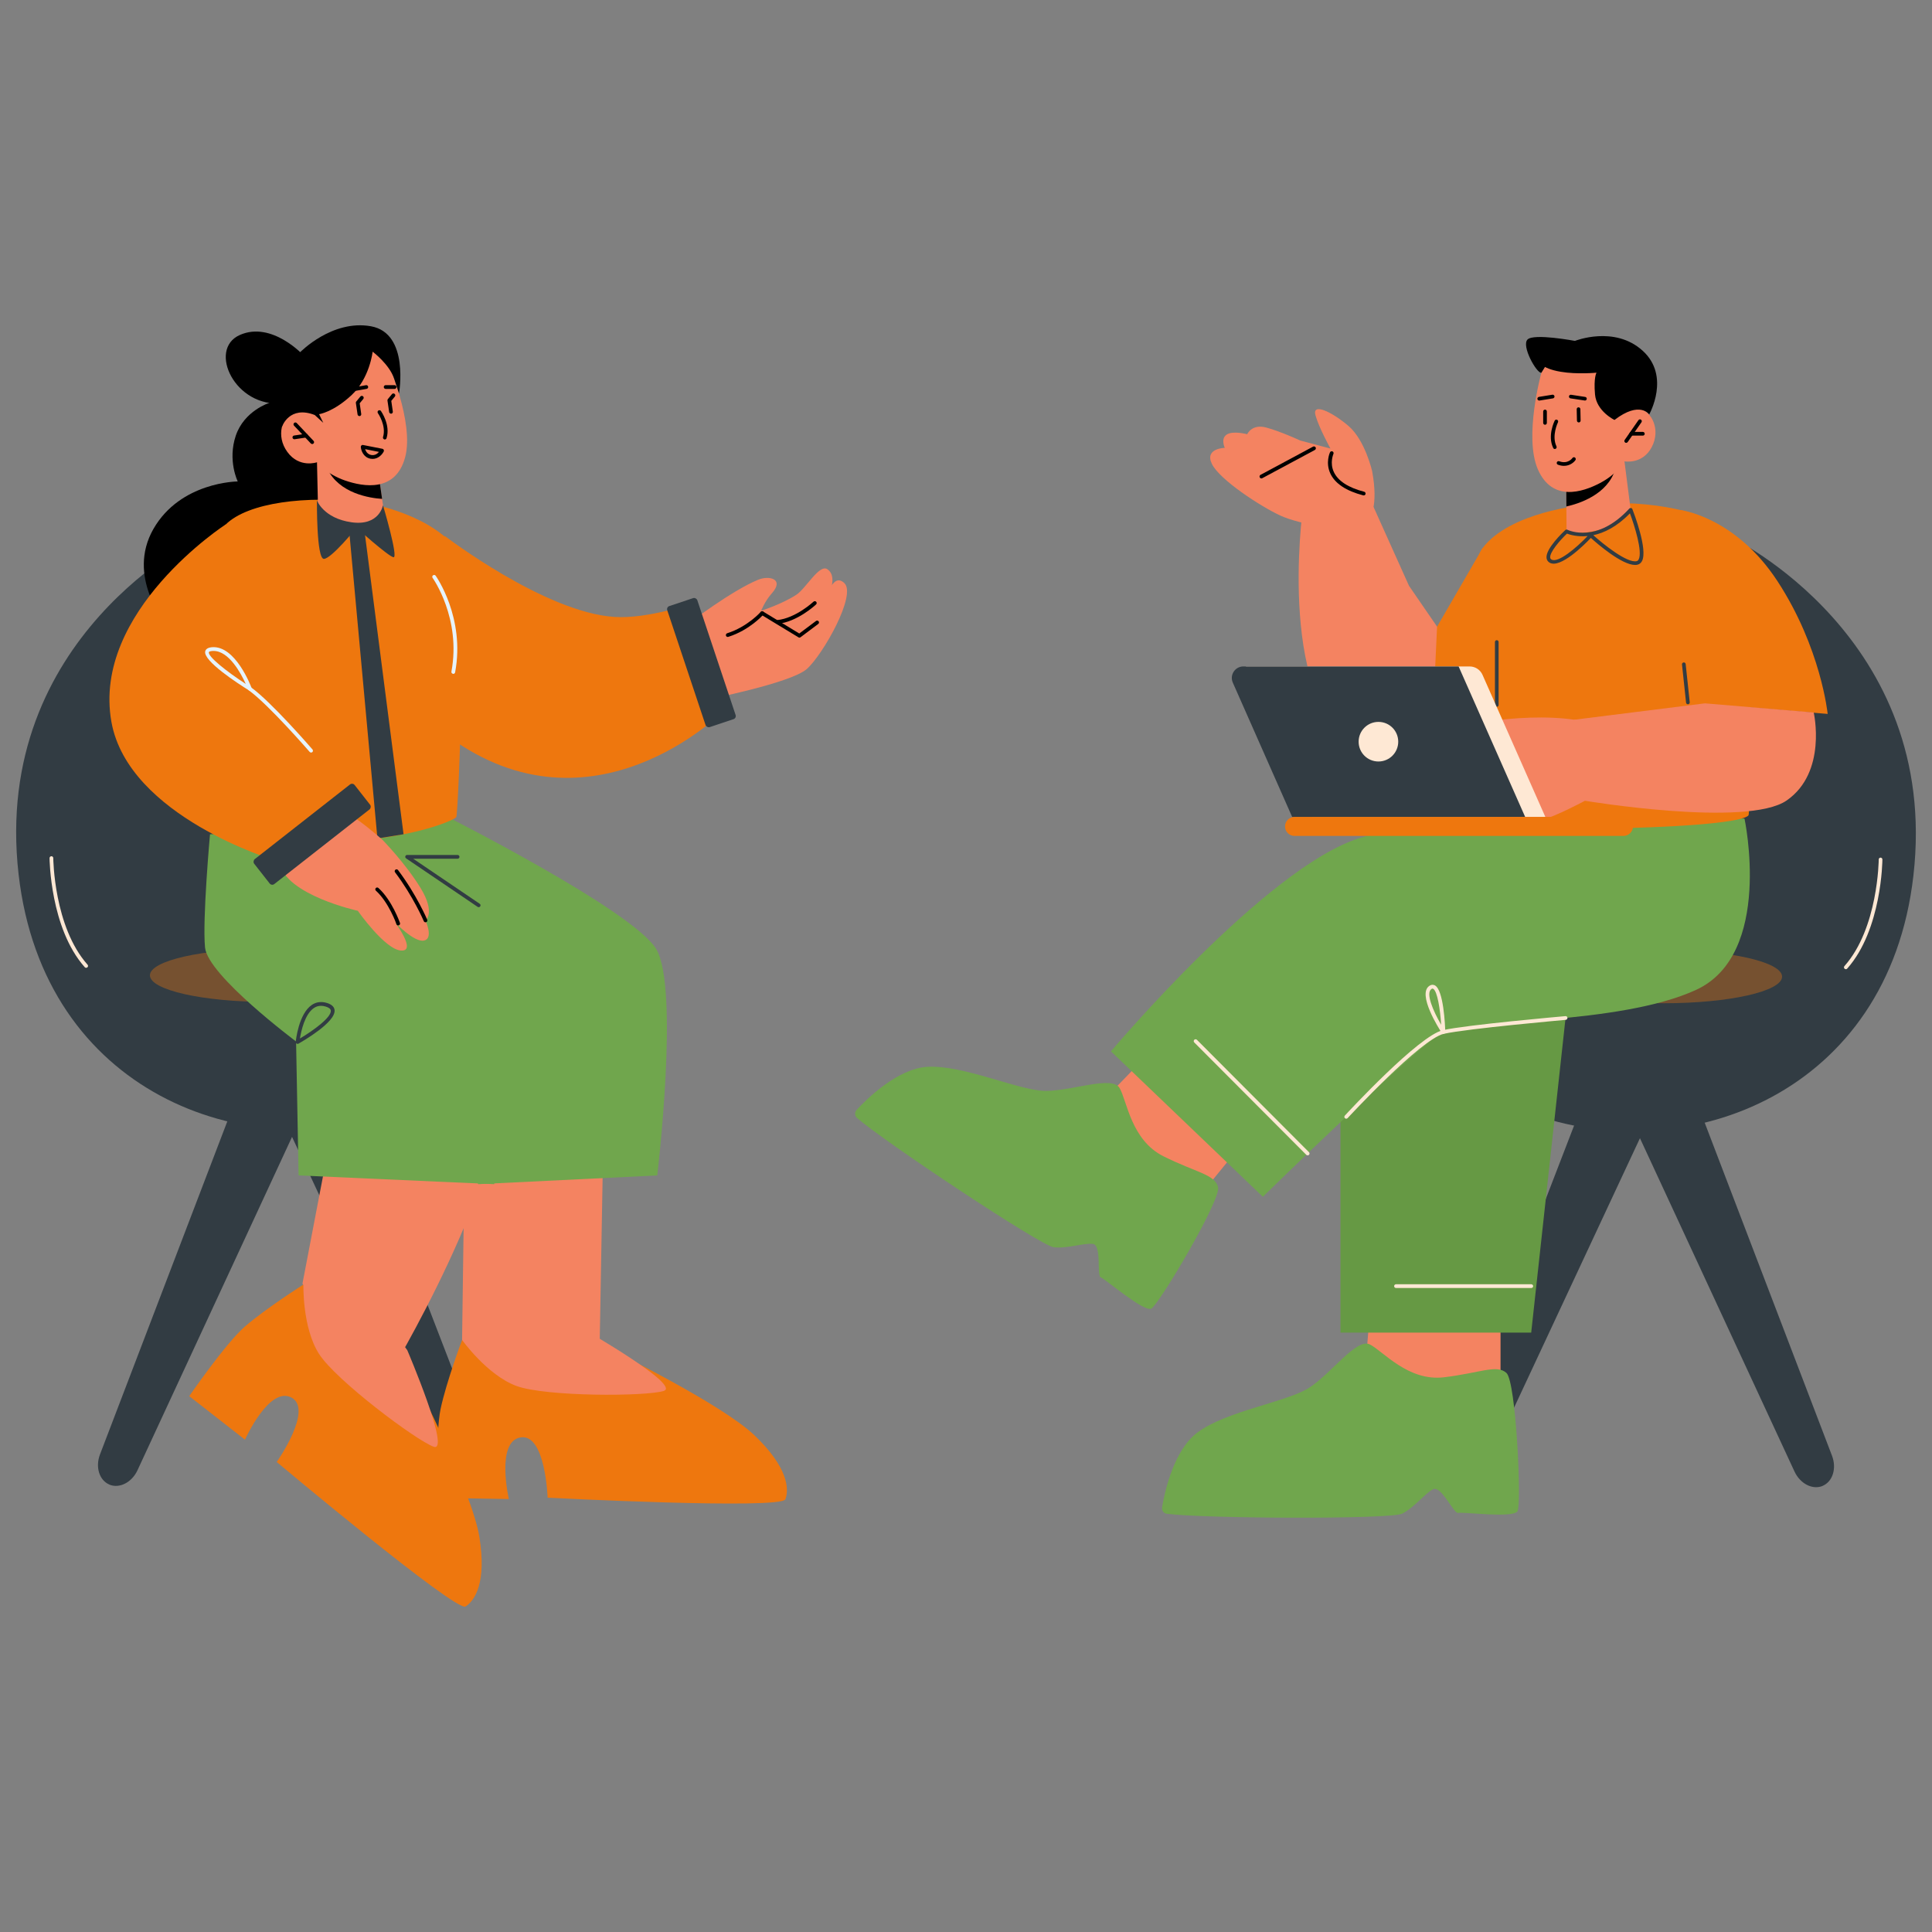 <?xml version="1.0" encoding="UTF-8"?>
<svg xmlns="http://www.w3.org/2000/svg" viewBox="0 0 400 400">
  <rect x="0" y="0" width="400" height="400" fill="#808080" stroke="none"/>
  <defs>
    <style>
      .cls-1 {
        fill: #e6f3fc;
      }

      .cls-2 {
        fill: #70a64d;
      }

      .cls-3 {
        fill: #323c43;
      }

      .cls-4 {
        fill: #694;
      }

      .cls-5 {
        mix-blend-mode: multiply;
        opacity: .36;
      }

      .cls-6 {
        isolation: isolate;
      }

      .cls-7 {
        fill: #fee8d4;
      }

      .cls-8 {
        fill: #f48361;
      }

      .cls-9 {
        fill: #ee770e;
      }
    </style>
  </defs>
  <g class="cls-6">
    <g id="Layer_1" data-name="Layer 1">
      <g>
        <path class="cls-3" d="M22.62,307.35c-2.07-.89-2.91-3.62-1.92-6.22l32.88-86.01,13.58,5.82-38.69,83.45c-1.18,2.55-3.77,3.86-5.86,2.97Z"/>
        <path class="cls-3" d="M98.49,307.29c-2.07.87-4.63-.43-5.81-2.95l-38.97-83.42,13.62-5.72,33.09,85.82c1.01,2.62.15,5.39-1.94,6.27Z"/>
        <path class="cls-3" d="M41.59,110.99S-1.79,131.66,3.85,181.02c5.19,45.33,46.97,60.32,78.09,49.65,31.12-10.67,20.93-41.96,20.93-41.96l-61.28-77.72Z"/>
        <g class="cls-5">
          <ellipse class="cls-9" cx="55.5" cy="201.93" rx="24.46" ry="5.51"/>
        </g>
        <path class="cls-7" d="M17.84,200.38c-.11,0-.21-.04-.29-.13-7.18-8.07-7.29-22.45-7.29-22.59,0-.21.17-.38.38-.39.21,0,.39.17.39.38,0,.14.12,14.23,7.1,22.08.14.16.13.4-.03.54-.07.06-.16.1-.26.1Z"/>
        <path class="cls-3" d="M377.38,307.62c2.07-.89,2.91-3.62,1.92-6.22l-32.88-86.01-13.58,5.82,38.69,83.45c1.18,2.55,3.77,3.86,5.86,2.97Z"/>
        <path class="cls-3" d="M301.51,307.56c2.07.87,4.63-.43,5.81-2.95l38.97-83.42-13.62-5.72-33.09,85.82c-1.01,2.62-.15,5.39,1.94,6.27Z"/>
        <path class="cls-3" d="M358.41,111.26s43.39,20.68,37.74,70.03c-5.19,45.33-46.97,60.32-78.09,49.65-31.12-10.67-20.93-41.96-20.93-41.96l61.28-77.72Z"/>
        <g class="cls-5">
          <ellipse class="cls-9" cx="344.5" cy="202.2" rx="24.46" ry="5.51"/>
        </g>
        <path class="cls-7" d="M382.16,200.66c-.09,0-.18-.03-.26-.1-.16-.14-.17-.38-.03-.54,6.98-7.85,7.1-21.94,7.1-22.08,0-.21.17-.38.38-.38.21,0,.38.17.38.39,0,.14-.11,14.52-7.29,22.59-.08.09-.18.13-.29.13Z"/>
        <polygon class="cls-8" points="283.68 270.98 282.18 289.23 310.67 289.23 310.67 270.98 283.68 270.98"/>
        <polygon class="cls-8" points="236.49 219.49 223.78 232.66 245.84 250.69 257.39 236.56 236.49 219.49"/>
        <polygon class="cls-4" points="277.53 227.04 277.53 275.9 317.02 275.9 324.38 208.48 292.92 204.96 277.53 227.04"/>
        <path class="cls-2" d="M230.01,217.67s32.12-38.15,51.53-44.17c19.41-6.02,79.64-4.02,79.64-4.02,0,0,6.02,28.11-10.04,35.47-16.06,7.36-47.06,6.02-52.31,8.7-5.25,2.68-37.37,34.13-37.37,34.13l-31.46-30.12Z"/>
        <path class="cls-2" d="M241.54,313.4c-.63-.08-1.05-.7-.94-1.36.52-3.1,2.39-11.76,7.29-15.44,6.03-4.52,18.65-6.33,23.25-9.34,4.59-3.01,9.73-10.29,12.47-8.91,2.74,1.38,7.91,7.7,15.37,6.8,7.46-.9,10.91-2.71,12.91-.9,2.01,1.81,3.16,27.11,2.3,28.62-.86,1.51-11.37.11-12.29.36-.92.24-3.5-5.78-5.22-4.88-1.72.9-3.82,3.73-6.36,5.03-2.37,1.21-41.26,1.03-48.78.02Z"/>
        <path class="cls-2" d="M177.41,231.42c-.48-.42-.49-1.16-.04-1.65,2.14-2.3,8.46-8.51,14.58-8.89,7.52-.46,19.06,4.97,24.55,4.98,5.49,0,13.78-3.24,15.31-.58,1.53,2.66,2.37,10.78,9.1,14.13,6.73,3.35,10.6,3.73,11.28,6.35.68,2.61-12.27,24.38-13.82,25.17-1.55.78-9.56-6.16-10.46-6.46-.9-.3.26-6.75-1.68-6.94-1.94-.19-5.24,1.01-8.08.7-2.64-.29-35.03-21.82-40.76-26.8Z"/>
        <path class="cls-7" d="M278.72,231.62c-.09,0-.19-.03-.26-.1-.16-.15-.17-.39-.02-.55.62-.68,15.32-16.57,20.32-17.69,4.91-1.1,24.51-2.83,25.34-2.9.25-.02.4.14.42.35.02.21-.14.4-.35.42-.2.02-20.38,1.8-25.24,2.89-4.77,1.07-19.77,17.29-19.92,17.45-.08.08-.18.13-.29.13Z"/>
        <path class="cls-7" d="M298.84,214.05c-.13,0-.25-.06-.33-.18-.54-.82-5.16-8.06-2.57-9.76.48-.32.88-.23,1.13-.1,1.8.93,2.12,8.19,2.16,9.64,0,.17-.11.33-.27.38-.04.01-.08.02-.12.02ZM296.6,204.67c-.05,0-.13.02-.23.09-1.26.83.35,4.57,2.01,7.41-.21-3.22-.79-7.01-1.67-7.46-.02-.01-.06-.03-.11-.03Z"/>
        <path class="cls-7" d="M270.74,239.21c-.1,0-.2-.04-.28-.11l-23.2-23.27c-.15-.15-.15-.4,0-.55.15-.15.4-.15.55,0l23.2,23.27c.15.15.15.4,0,.55-.08.08-.18.11-.27.11Z"/>
        <path class="cls-7" d="M317.03,266.67h-28c-.21,0-.39-.18-.39-.39s.17-.39.39-.39h28c.21,0,.39.18.39.39s-.17.39-.39.39Z"/>
        <path class="cls-9" d="M126,279.22s23.34,11.37,30.22,17.96c6.88,6.58,7.2,11.04,6.39,13.22-.81,2.18-49.23-.32-49.23-.32,0,0-.44-13.31-5.6-12.48-5.17.82-2.43,12.76-2.43,12.76l-14.64-.24s-.59-13.23.51-18.41c1.18-5.59,4.45-14.29,4.45-14.29l30.34,1.8Z"/>
        <path class="cls-8" d="M121.03,275.32s20.07,11.5,16.39,12.66c-3.69,1.16-24.45,1.21-30.52-1.04-6.07-2.26-11.23-9.52-11.23-9.52l13.97-5.53,11.4,3.43Z"/>
        <polygon class="cls-8" points="125.03 228.84 124.13 279.73 108.99 281.28 95.67 277.42 96.38 225.27 125.03 228.84"/>
        <path class="cls-9" d="M85.95,285.67s11.78,23.14,13.3,32.53c1.52,9.4-.9,13.15-2.86,14.4-1.96,1.25-39.1-29.91-39.1-29.91,0,0,7.67-10.88,3.05-13.34-4.62-2.45-9.62,8.72-9.62,8.72l-11.54-9.01s7.5-10.91,11.5-14.39c4.31-3.75,12.16-8.73,12.16-8.73l23.13,19.71Z"/>
        <path class="cls-8" d="M84.33,279.56s9.09,21.27,5.46,19.97c-3.64-1.3-20.25-13.76-23.74-19.22-3.49-5.46-3.23-14.36-3.23-14.36l14.48,4,7.03,9.6Z"/>
        <path class="cls-8" d="M81.68,282.77s29.21-49.25,20.11-64.21c-9.09-14.96-32.35,11.55-32.35,11.55l-6.82,35.66,10.48,14.01,8.58,2.99Z"/>
        <path class="cls-2" d="M91.5,168.54s39.51,19.88,44.36,27.95c4.85,8.08.22,46.87.22,46.87l-37.07,1.81-3.53-11.1-26.63-61.95,22.64-3.58Z"/>
        <path class="cls-2" d="M43.48,172.73s-1.6,17.66-1.03,23.45c.57,5.79,18.85,19.45,18.85,19.45l.52,27.73,40.51,1.81s1.26-35.8.59-41.88-29.65-31.87-29.65-31.87l-29.8,1.31Z"/>
        <path class="cls-3" d="M61.61,216.12c-.07,0-.15-.02-.21-.06-.12-.08-.19-.22-.17-.36.02-.24.59-5.8,3.34-7.65.91-.61,1.96-.75,3.11-.4.98.3,1.52.8,1.59,1.48.27,2.51-6.67,6.49-7.46,6.94-.06.03-.12.05-.19.05ZM66.47,208.24c-.53,0-1.02.15-1.48.46-1.88,1.26-2.64,4.75-2.89,6.31,2.8-1.66,6.54-4.39,6.39-5.78-.04-.35-.39-.63-1.05-.83-.34-.1-.67-.16-.98-.16Z"/>
        <path class="cls-3" d="M99.1,187.82c-.08,0-.15-.02-.22-.07l-14.81-10.04c-.14-.1-.2-.27-.15-.43.05-.16.2-.27.37-.27h10.45c.21,0,.39.17.39.39s-.17.39-.39.39h-9.19l13.77,9.33c.18.12.22.36.1.54-.08.11-.2.17-.32.17Z"/>
        <path d="M55.72,83.42s-5.16,1.63-6.9,6.77c-1.74,5.14.4,9.49.4,9.49,0,0-11.85.04-17.46,9.84-5.6,9.81,2.43,19.37,2.43,19.37l38.04-11.95-1.29-28.42-15.22-5.12Z"/>
        <path class="cls-9" d="M75.05,103.97s12.9,1.86,19.15,9.25c2.81,3.33.7,55.29.27,55.96-.42.67-11.44,5.55-30.64,5.12-19.2-.42-19.93-4.92-20.56-5.95-.64-1.03-1.2-55.19,3.47-59.77,4.67-4.58,16.74-6.01,28.31-4.61Z"/>
        <path class="cls-8" d="M65.63,95.71l.23,10.29s1.92,2.92,7.95,3.27c4.49.26,6.04-.78,6.04-.78l-.74-5.2-.73-5.07-10.92-2.15-1.83-.36Z"/>
        <path d="M67.46,96.07c.03.28.15.61.32.99,2.42,5.09,8.73,6.06,11.33,6.23l-.73-5.07-10.92-2.15Z"/>
        <path class="cls-8" d="M80.15,74.72s5.69,12.78,3.72,19.99c-1.97,7.21-8.54,6.12-12.47,4.76-3.93-1.37-5.77-3.76-5.77-3.76,0,0-3.66,1.27-6.13-2.13-2.48-3.39-.99-7.32,1.1-8.23,2.09-.91,4.59.58,4.59.58l-1.98-3.71s8.08-18.98,16.95-7.51Z"/>
        <path d="M79.67,90.99s-.08,0-.11-.02c-.2-.06-.32-.28-.26-.48.73-2.37-1.04-4.93-1.06-4.95-.12-.18-.08-.42.09-.54.18-.12.42-.08.54.09.08.12,2.01,2.9,1.16,5.63-.05.17-.21.27-.37.27Z"/>
        <path d="M64.63,91.93c-.1,0-.21-.04-.28-.12l-3.48-3.69c-.15-.16-.14-.4.02-.55.16-.15.4-.14.55.02l3.48,3.69c.15.16.14.4-.02.55-.08.07-.17.11-.27.11Z"/>
        <path d="M60.94,90.94c-.19,0-.35-.14-.38-.33-.03-.21.11-.41.32-.44l2.41-.36c.21-.03.41.11.44.33s-.11.41-.32.44l-2.41.36s-.04,0-.06,0Z"/>
        <path class="cls-8" d="M142.4,131.24l.36-2.3s8.81-6.71,14.23-8.92c2.28-.93,5.48-.15,2.78,2.86-1.45,1.63-2.18,3.57-2.18,3.57,0,0,4.35-1.38,7.34-3.35,1.91-1.27,4.71-6.36,6.35-5.26,2.61,1.76-.39,6.73-.39,6.73,0,0,1.35-6.3,3.93-3.84,2.56,2.45-4.44,14.82-7.78,17.78-3.34,2.95-20.94,6.39-20.94,6.39l-3.71-13.66Z"/>
        <path d="M160.95,129.15c-.2,0-.37-.15-.39-.35-.02-.21.14-.4.35-.42,3.84-.38,7.48-3.78,7.52-3.81.16-.15.4-.14.55.02.15.16.14.4-.02.55-.16.15-3.88,3.62-7.98,4.02-.01,0-.03,0-.04,0Z"/>
        <path d="M165.51,132.01c-.07,0-.14-.02-.2-.06l-7.72-4.68c-.18-.11-.24-.35-.13-.53.11-.18.35-.24.53-.13l7.49,4.55,3.47-2.6c.17-.13.42-.09.54.08.13.17.09.41-.08.54l-3.68,2.76c-.07.05-.15.08-.23.08Z"/>
        <path d="M150.67,131.87c-.17,0-.32-.11-.37-.27-.06-.2.05-.42.25-.49,4.19-1.32,6.92-4.39,6.95-4.42.14-.16.39-.18.55-.04.16.14.18.39.04.55-.12.13-2.89,3.26-7.3,4.65-.04.01-.08.02-.12.02Z"/>
        <path class="cls-9" d="M92.08,110.96s20.68,15.84,35.15,16.77c6.98.45,16.34-2.88,16.34-2.88l5.91,22.62s-26.84,26.86-56.63,5.02c-8.56-6.27-.77-41.52-.77-41.52Z"/>
        <polygon class="cls-3" points="75.29 108.57 83.55 172.72 78.14 173.59 72.23 109.22 75.29 108.57"/>
        <rect class="cls-3" x="141.93" y="123.99" width="6.56" height="26.42" rx=".68" ry=".68" transform="translate(326.39 221.38) rotate(161.55)"/>
        <path class="cls-3" d="M79.29,104.6s3.27,10.99,2.17,10.77c-1.1-.21-7.66-6.1-7.66-6.1,0,0-5.17,6.4-6.74,6.44-1.57.04-1.44-12.11-1.44-12.11,0,0,1.34,3.7,7.13,4.53,5.8.83,6.54-3.52,6.54-3.52Z"/>
        <path d="M77.15,95.01c-.14,0-.29-.01-.45-.04-1.46-.28-1.95-1.71-2-2.43,0-.12.04-.24.13-.32.09-.08.21-.12.33-.09l4.02.79c.12.02.22.1.27.21.05.11.05.23,0,.34-.28.57-1.09,1.54-2.3,1.54ZM75.59,92.99c.15.46.49,1.06,1.26,1.21.77.14,1.31-.28,1.61-.64l-2.88-.57Z"/>
        <path d="M71.76,81.25c-.18,0-.35-.13-.38-.32-.04-.21.1-.41.31-.45l4.08-.73c.2-.05.41.1.45.31.04.21-.1.41-.31.45l-4.08.73s-.05,0-.07,0Z"/>
        <path d="M81.69,80.52h-1.84c-.21,0-.39-.17-.39-.39s.17-.39.39-.39h1.84c.21,0,.39.17.39.39s-.17.39-.39.39Z"/>
        <path d="M80.95,85.64c-.19,0-.35-.14-.38-.33l-.35-2.38c-.02-.11.02-.22.08-.3l.85-1.03c.14-.17.38-.19.55-.05.17.14.19.38.05.55l-.74.9.32,2.21c.03.21-.11.41-.33.44-.02,0-.04,0-.06,0Z"/>
        <path d="M74.41,86.14c-.19,0-.35-.14-.38-.33l-.35-2.38c-.02-.11.01-.22.08-.3l.85-1.03c.14-.17.38-.19.55-.05.17.14.19.38.05.55l-.74.9.32,2.21c.03.21-.11.41-.33.44-.02,0-.04,0-.06,0Z"/>
        <path d="M65.18,85.94l1.75,1.6-.87-1.79s2.89-.39,6.69-3.91c3.8-3.52,4.4-9.03,4.4-9.03,0,0,3.48,2.61,4.47,5.63l.99,3.02s2.22-12.47-5.81-13.91c-8.03-1.44-14.63,5.35-14.63,5.35,0,0-5.74,1.39-7.03,5.26-1.29,3.87,3.27,10.13,3.27,10.13,0,0,1.52-4.41,6.78-2.36Z"/>
        <path d="M62.93,73.67s-6.6-7.29-13.29-4.31c-6.69,2.98-.99,15.12,8.88,14.13,9.87-.99,4.41-9.82,4.41-9.82Z"/>
        <path class="cls-1" d="M93.84,139.52c-.28-.05-.42-.25-.38-.46,2.06-11-3.83-19.32-3.89-19.41-.13-.17-.09-.42.09-.54.17-.12.42-.09.54.09.06.08,6.15,8.66,4.03,20-.04.19-.2.32-.38.32Z"/>
        <path class="cls-8" d="M68.35,167.2s.57.14,2.86.86c2.17.68,7.98,5.82,7.98,5.82,0,0,4.76,4.85,7.9,10s1,6.7,1,6.7c0,0,1.73,3.69-.29,4.15-2.03.46-6.02-3.77-6.02-3.77,0,0,4.58,6.06,1.25,5.84-3.34-.21-8.95-8.23-8.95-8.23,0,0-14.87-3.25-16.2-9.87-1.34-6.62,10.48-11.49,10.48-11.49Z"/>
        <path d="M88.09,190.95c-.15,0-.29-.09-.35-.24-.02-.05-2.17-5.1-5.95-10.11-.13-.17-.09-.41.08-.54.17-.13.41-.1.54.08,3.84,5.09,6.02,10.22,6.04,10.28.08.2,0,.42-.2.5-.05.02-.1.03-.15.03Z"/>
        <path d="M82.44,191.6c-.16,0-.31-.1-.36-.26-.01-.05-1.6-4.54-4.25-6.93-.16-.14-.17-.39-.03-.54.14-.16.39-.17.54-.03,2.81,2.53,4.4,7.06,4.47,7.25.07.2-.04.42-.24.49-.04.01-.08.02-.13.02Z"/>
        <path class="cls-9" d="M46.73,108.57s-27.76,17.98-23.66,40.9c3.51,19.6,33.84,28.66,33.84,28.66l17.13-12.67-22.6-24.82-4.72-32.07Z"/>
        <path class="cls-1" d="M51.72,142.98c-.07,0-.14-.02-.2-.06-2.24-1.39-9.5-6.09-9.03-8.07.12-.49.58-.77,1.37-.85,4.88-.43,8.1,8.09,8.23,8.45.06.16,0,.33-.12.43-.07.06-.16.09-.24.09ZM44.22,134.77c-.1,0-.2,0-.3.01-.47.04-.66.16-.68.25-.21.9,3.63,3.97,7.64,6.57-.99-2.19-3.48-6.83-6.66-6.83Z"/>
        <rect class="cls-3" x="61.35" y="159.51" width="6.56" height="26.42" rx=".68" ry=".68" transform="translate(-31.44 330.14) rotate(-128.09)"/>
        <path class="cls-1" d="M64.41,155.81c-.11,0-.22-.05-.29-.13-.09-.1-8.52-9.82-12.63-12.77-.17-.12-.21-.37-.09-.54.12-.18.37-.21.54-.09,4.19,3,12.42,12.49,12.76,12.89.14.16.12.41-.04.55-.07.06-.16.09-.25.09Z"/>
        <path class="cls-8" d="M284.1,97.6s-1.46-6.47-4.92-9.42c-3.46-2.95-7.55-4.85-6.83-2.22.72,2.62,3.11,6.91,3.11,6.91l-6.27-1.67s-4.09-1.9-7.06-2.69c-2.97-.79-3.91,1.39-3.91,1.39,0,0-2.97-.79-4.26.08-1.29.87-.38,2.74-.38,2.74,0,0-4.26.08-2.66,3.35,1.61,3.27,10.04,8.76,14.13,10.66,4.09,1.9,13.31,3.14,13.31,3.14,0,0,8.28,1.81,5.74-12.26Z"/>
        <path d="M261.16,99.05c-.14,0-.27-.08-.34-.21-.1-.19-.03-.43.16-.53l10.88-5.84c.19-.1.43-.03.53.16.1.19.03.43-.16.53l-10.88,5.84c-.06.03-.12.05-.18.05Z"/>
        <path d="M282.34,102.57s-.06,0-.1-.01c-3.53-.92-5.81-2.43-6.79-4.49-1.07-2.27-.13-4.33-.09-4.42.09-.19.32-.28.52-.19.19.09.28.32.19.52,0,.02-.82,1.84.1,3.77.87,1.84,2.98,3.21,6.27,4.06.21.05.33.27.28.47-.05.18-.2.29-.38.29Z"/>
        <path class="cls-8" d="M291.74,121.33l-7.36-16.37-14.66.51s-5.67,41.32,12.28,49.74c14.19,6.66,27.03-8.75,27.03-8.75l-17.28-25.13Z"/>
        <polygon class="cls-9" points="297.53 129.75 306.96 113.47 325.22 151.67 296.2 158.3 297.53 129.75"/>
        <path class="cls-9" d="M327.8,104.57s-15.15,1.38-20.84,8.9c-5.69,7.52,1.83,54.67,2.23,55.32.41.66,7.8,3.1,26.19,2.68,18.39-.42,26.02-1.67,26.63-2.68.61-1.01-.43-54.45-4.9-58.96-4.47-4.51-18.24-6.64-29.32-5.26Z"/>
        <path class="cls-8" d="M336.33,95.51l1.28,10.05s-1.45,3.12-7.27,4.34c-4.34.91-6,.12-6,.12l-.04-5.17-.03-5.04,10.32-3.68,1.73-.62Z"/>
        <path d="M334.6,96.13c0,.28-.05.62-.17,1.01-1.61,5.31-7.62,7.17-10.13,7.72l-.03-5.04,10.32-3.68Z"/>
        <path class="cls-8" d="M319.12,77.19s-3.68,13.27-.71,20.01c2.97,6.74,9.21,4.72,12.84,2.82,3.63-1.9,5.07-4.5,5.07-4.5,0,0,3.75.7,5.66-2.96,1.92-3.67-.1-7.27-2.27-7.86-2.17-.58-4.38,1.24-4.38,1.24l1.38-3.9s-10.64-17.31-17.61-4.84Z"/>
        <path d="M321.91,92.96c-.14,0-.28-.08-.34-.22-1.22-2.54.25-5.52.31-5.65.09-.19.32-.27.51-.17.19.09.26.32.17.51-.01.03-1.36,2.78-.31,4.98.09.19.01.42-.18.51-.05.03-.11.04-.17.04Z"/>
        <path d="M336.69,91.69c-.08,0-.15-.02-.22-.07-.17-.12-.22-.36-.1-.53l2.85-4.1c.12-.17.36-.22.53-.1.17.12.22.36.1.53l-2.85,4.1c-.08.11-.19.16-.31.16Z"/>
        <path d="M340.14,90.19h-2.4c-.21,0-.38-.18-.38-.39s.17-.38.38-.38h2.4c.21,0,.38.18.38.39s-.17.38-.38.38Z"/>
        <path d="M326.87,87.46c-.21,0-.38-.17-.38-.37l-.05-2.37c0-.21.16-.39.37-.39.21,0,.38.17.39.37l.05,2.37c0,.21-.16.39-.37.39h0Z"/>
        <path d="M319.88,87.94c-.21,0-.38-.17-.38-.38v-2.37c0-.21.17-.38.38-.38s.38.17.38.38v2.37c0,.21-.17.38-.38.38h0Z"/>
        <path d="M334.27,86.95s-3.73-1.78-4.04-5.29.31-4.5.31-4.5c0,0-3.98.39-7.41-.19-2.23-.37-3.26-1-3.26-1l-.75,1.21c-1,.1-4.19-5.6-2.85-6.9,1.34-1.3,9.8.3,9.8.3,0,0,8.17-3.26,14.01,2.02,5.85,5.28,1.37,13.2,1.37,13.2,0,0-1.93-2.88-7.18,1.14Z"/>
        <path class="cls-8" d="M330.1,164.75s-8.86,4.85-10.72,4.82c-1.87-.03-8.58,0-9.01-1.36l1.99-4.56s-3.52,1.99-6.18.98c-2.66-1-5.98-3.26-6.83-5.19-.85-1.93,2.09-1.87,2.09-1.87,0,0-5.03-3.97-1.08-6.21,3.95-2.23,23.12-4.61,31.15-.81,8.03,3.81-1.4,14.18-1.4,14.18Z"/>
        <path class="cls-9" d="M347.75,105.57s11.44,1.27,20.26,14.76c9.02,13.8,10.39,27.48,10.39,27.48l-28.94-2.38-1.71-39.86Z"/>
        <path class="cls-8" d="M375.51,147.51s2.84,12.37-5.6,18.22c-8.16,5.65-41.76.06-41.76.06l-2.29-16.77,27.13-3.4,22.52,1.89Z"/>
        <path class="cls-3" d="M338.53,116.97c-2.76,0-7.8-4.37-9.16-5.6-1.32,1.39-6.38,6.45-8.56,5.11-.36-.22-.58-.56-.62-.98-.19-1.92,3.47-5.37,3.89-5.76.12-.11.29-.13.43-.06.25.12,6.13,2.89,12.82-4.38.09-.1.22-.14.35-.12.13.02.24.11.29.24.33.85,3.22,8.38,1.99,10.74-.2.39-.52.65-.92.75-.16.04-.32.06-.5.06ZM329.87,110.8c2.06,1.86,7.03,5.85,8.98,5.38.18-.04.32-.16.42-.36.84-1.61-.86-6.99-1.81-9.54-2.75,2.83-5.4,4.07-7.6,4.53ZM324.42,110.48c-1.47,1.4-3.58,3.84-3.47,4.96.02.18.1.31.26.4,1.34.82,5.15-2.4,7.49-4.86-2.13.21-3.69-.28-4.28-.5Z"/>
        <path class="cls-3" d="M349.46,145.81c-.19,0-.36-.15-.38-.34l-.84-7.9c-.02-.21.13-.4.34-.42.21-.03.4.13.42.34l.84,7.9c.02.21-.13.4-.34.42-.01,0-.03,0-.04,0Z"/>
        <path class="cls-3" d="M309.89,146.34c-.21,0-.38-.17-.38-.38v-13.04c0-.21.17-.38.38-.38s.38.17.38.38v13.04c0,.21-.17.38-.38.38Z"/>
        <path d="M328.15,82.93c-.06,0-2.99-.45-2.99-.45-.21-.03-.35-.23-.32-.43.03-.21.22-.35.43-.32l2.93.45c.21.03.35.23.32.43-.03.19-.19.32-.38.32Z"/>
        <path d="M318.68,82.93c-.18,0-.35-.13-.38-.32-.03-.21.11-.4.32-.44l2.78-.45c.2-.04.4.11.44.32.03.21-.11.4-.32.44l-2.78.45s-.04,0-.06,0Z"/>
        <path d="M323.8,96.45c-.38,0-.8-.07-1.25-.24-.2-.07-.3-.29-.22-.49.07-.2.3-.29.49-.22,1.78.66,2.7-.61,2.73-.67.12-.17.36-.22.53-.1.17.12.22.36.1.53-.33.48-1.17,1.19-2.38,1.19Z"/>
        <path d="M301.43,155.37c-.14,0-.28-.08-.34-.22-.09-.19-.01-.42.18-.51,4.31-2.06,9.01-1.98,9.22-1.96.21,0,.38.18.37.39,0,.21-.17.37-.38.37,0,0,0,0-.12,0-.72,0-4.97.08-8.76,1.89-.05.02-.11.04-.16.04Z"/>
        <g>
          <path class="cls-7" d="M319.95,169.14h-48.23l-13.78-31.16h46.33c1.16,0,2.2.68,2.67,1.74l13.01,29.42Z"/>
          <path class="cls-3" d="M315.76,169.14h-48.23l-12.29-27.81c-.7-1.58.46-3.35,2.18-3.35h44.57l13.78,31.16Z"/>
          <path class="cls-9" d="M336.12,173.07h-68.1c-1.09,0-1.97-.88-1.97-1.97s.88-1.97,1.97-1.97h68.1c1.09,0,1.97.88,1.97,1.97s-.88,1.97-1.97,1.97Z"/>
          <path class="cls-7" d="M289.49,153.56c0,2.26-1.83,4.1-4.1,4.1s-4.1-1.83-4.1-4.1,1.83-4.1,4.1-4.1,4.1,1.83,4.1,4.1Z"/>
        </g>
      </g>
    </g>
  </g>
</svg>